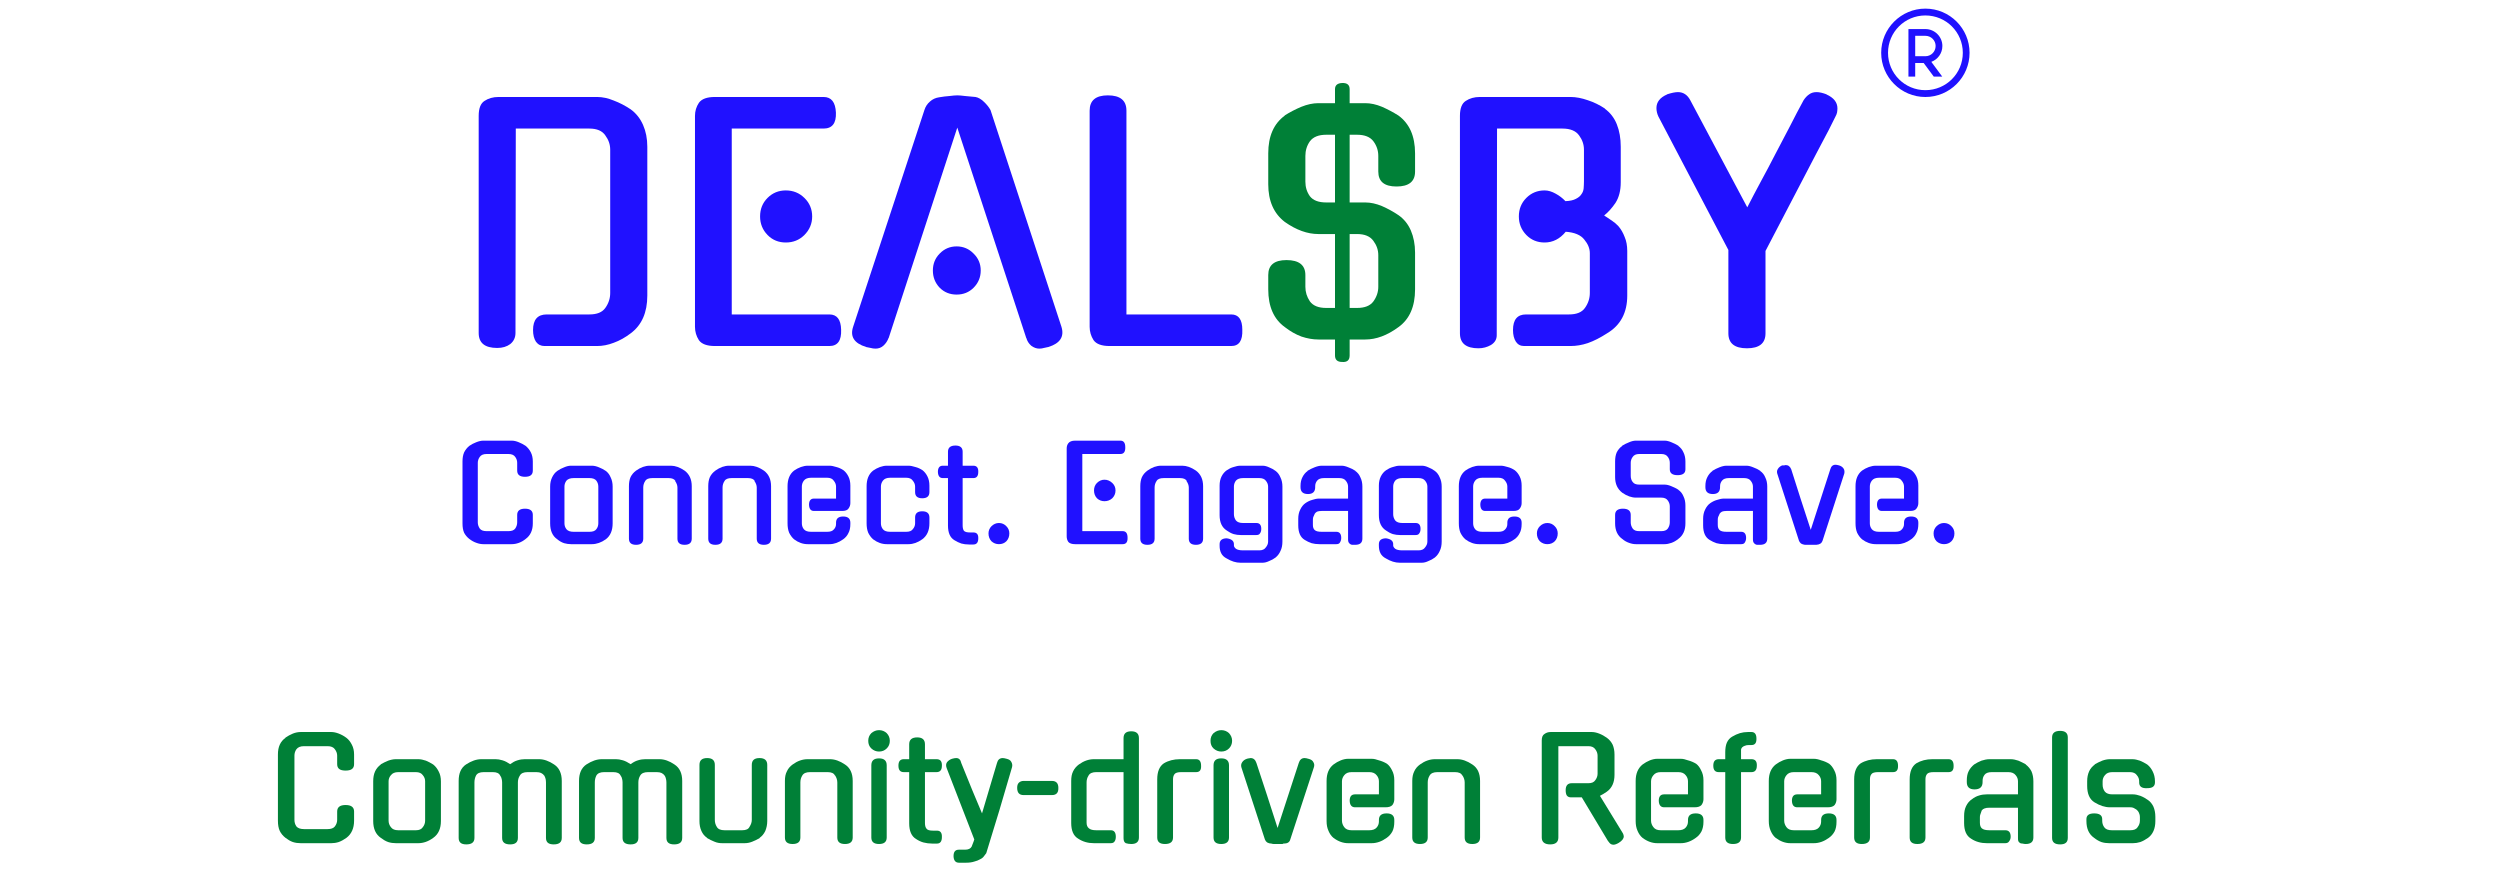 <svg xmlns="http://www.w3.org/2000/svg" xmlns:xlink="http://www.w3.org/1999/xlink" width="160" zoomAndPan="magnify" viewBox="0 0 120 42.75" height="57" preserveAspectRatio="xMidYMid meet" version="1.2"><defs><clipPath id="3a75ebfb08"><path d="M 0.348 0 L 119.648 0 L 119.648 42.5 L 0.348 42.5 Z M 0.348 0 "/></clipPath><clipPath id="e2c88f99b0"><path d="M 90 0.086 L 95 0.086 L 95 5 L 90 5 Z M 90 0.086 "/></clipPath><clipPath id="89e0836640"><path d="M 39 0.578 L 47 0.578 L 47 15 L 39 15 Z M 39 0.578 "/></clipPath><clipPath id="468b44494d"><path d="M 58 1 L 67.633 1 L 67.633 14 L 58 14 Z M 58 1 "/></clipPath><clipPath id="cd82c65012"><rect x="0" width="68" y="0" height="16"/></clipPath><clipPath id="e47517b114"><path d="M 37 2 L 41 2 L 41 7.199 L 37 7.199 Z M 37 2 "/></clipPath><clipPath id="c956d32d19"><path d="M 45 2 L 49 2 L 49 7.199 L 45 7.199 Z M 45 2 "/></clipPath><clipPath id="6816f673c1"><rect x="0" width="76" y="0" height="8"/></clipPath><clipPath id="f0dc4374ab"><rect x="0" width="120" y="0" height="43"/></clipPath></defs><g id="71e1c1816d"><g clip-rule="nonzero" clip-path="url(#3a75ebfb08)"><g transform="matrix(1,0,0,1,0,0)"><g clip-path="url(#f0dc4374ab)"><g clip-rule="nonzero" clip-path="url(#e2c88f99b0)"><path style=" stroke:none;fill-rule:nonzero;fill:#2011ff;fill-opacity:1;" d="M 92.418 0.414 C 91.25 0.414 90.297 1.367 90.297 2.535 C 90.297 3.703 91.25 4.656 92.418 4.656 C 93.59 4.656 94.539 3.703 94.539 2.535 C 94.539 1.367 93.59 0.414 92.418 0.414 Z M 92.418 0.742 C 93.414 0.742 94.215 1.543 94.215 2.535 C 94.215 3.527 93.414 4.328 92.418 4.328 C 91.426 4.328 90.625 3.527 90.625 2.535 C 90.625 1.543 91.426 0.742 92.418 0.742 Z M 91.605 1.395 L 91.605 3.676 L 91.93 3.676 L 91.93 3.023 L 92.336 3.023 L 92.82 3.676 L 93.227 3.676 L 92.703 2.969 C 93.012 2.855 93.234 2.559 93.234 2.207 C 93.234 1.762 92.867 1.395 92.418 1.395 Z M 91.93 1.719 L 92.418 1.719 C 92.691 1.719 92.91 1.938 92.91 2.207 C 92.91 2.48 92.691 2.699 92.418 2.699 L 91.93 2.699 Z M 91.93 1.719 "/></g><g transform="matrix(1,0,0,1,21,3)"><g id="71e1ee0746" clip-path="url(#cd82c65012)"><g style="fill:#2011ff;fill-opacity:1;"><g transform="translate(0.774, 13.593)"><path style="stroke:none" d="M 6.516 -1.5 C 6.879 -1.5 7.133 -1.602 7.281 -1.812 C 7.438 -2.031 7.516 -2.27 7.516 -2.531 L 7.516 -9.406 C 7.516 -9.656 7.438 -9.883 7.281 -10.094 C 7.133 -10.312 6.879 -10.422 6.516 -10.422 L 2.984 -10.422 L 2.969 -0.609 C 2.969 -0.391 2.883 -0.211 2.719 -0.078 C 2.551 0.047 2.344 0.109 2.094 0.109 C 1.5 0.109 1.203 -0.129 1.203 -0.609 L 1.203 -11.031 C 1.203 -11.395 1.297 -11.633 1.484 -11.75 C 1.672 -11.875 1.895 -11.938 2.156 -11.938 L 6.891 -11.938 C 7.148 -11.938 7.414 -11.879 7.688 -11.766 C 7.969 -11.66 8.238 -11.52 8.5 -11.344 C 8.758 -11.156 8.957 -10.906 9.094 -10.594 C 9.227 -10.289 9.297 -9.941 9.297 -9.547 L 9.297 -2.406 C 9.297 -1.594 9.031 -0.988 8.5 -0.594 C 8.238 -0.395 7.969 -0.242 7.688 -0.141 C 7.414 -0.035 7.148 0.016 6.891 0.016 L 4.359 0.016 C 4.191 0.016 4.055 -0.051 3.953 -0.188 C 3.859 -0.332 3.812 -0.52 3.812 -0.75 C 3.812 -1.25 4.031 -1.5 4.469 -1.5 Z M 6.516 -1.5 "/></g></g><g style="fill:#2011ff;fill-opacity:1;"><g transform="translate(11.14, 13.593)"><path style="stroke:none" d="M 2.172 0.016 C 1.797 0.016 1.539 -0.078 1.406 -0.266 C 1.281 -0.461 1.219 -0.676 1.219 -0.906 L 1.219 -11.031 C 1.219 -11.258 1.281 -11.469 1.406 -11.656 C 1.539 -11.844 1.797 -11.938 2.172 -11.938 L 7.391 -11.938 C 7.766 -11.938 7.961 -11.688 7.984 -11.188 C 8.004 -10.676 7.805 -10.422 7.391 -10.422 L 2.984 -10.422 L 2.984 -1.5 L 7.672 -1.5 C 8.035 -1.5 8.223 -1.254 8.234 -0.766 C 8.254 -0.242 8.066 0.016 7.672 0.016 Z M 6.844 -6.203 C 6.844 -5.859 6.719 -5.562 6.469 -5.312 C 6.227 -5.07 5.93 -4.953 5.578 -4.953 C 5.234 -4.953 4.941 -5.07 4.703 -5.312 C 4.461 -5.562 4.344 -5.859 4.344 -6.203 C 4.344 -6.555 4.461 -6.852 4.703 -7.094 C 4.941 -7.332 5.234 -7.453 5.578 -7.453 C 5.93 -7.453 6.227 -7.332 6.469 -7.094 C 6.719 -6.852 6.844 -6.555 6.844 -6.203 Z M 6.844 -6.203 "/></g></g><g style="fill:#2011ff;fill-opacity:1;"><g transform="translate(19.794, 13.593)"><path style="stroke:none" d="M 5.156 -10.469 L 1.859 -0.359 L 1.859 -0.375 C 1.805 -0.227 1.723 -0.102 1.609 0 C 1.504 0.094 1.379 0.141 1.234 0.141 C 1.148 0.141 1.07 0.129 1 0.109 C 0.926 0.098 0.848 0.082 0.766 0.062 L 0.781 0.062 C 0.207 -0.113 0 -0.438 0.156 -0.906 L 3.578 -11.312 C 3.629 -11.477 3.719 -11.613 3.844 -11.719 C 3.969 -11.832 4.113 -11.898 4.281 -11.922 C 4.457 -11.953 4.625 -11.973 4.781 -11.984 C 4.938 -12.004 5.062 -12.016 5.156 -12.016 C 5.25 -12.016 5.375 -12.004 5.531 -11.984 C 5.688 -11.973 5.852 -11.957 6.031 -11.938 C 6.164 -11.914 6.301 -11.836 6.438 -11.703 C 6.57 -11.578 6.676 -11.445 6.75 -11.312 C 7.312 -9.594 7.879 -7.859 8.453 -6.109 C 9.023 -4.359 9.594 -2.625 10.156 -0.906 C 10.301 -0.438 10.094 -0.113 9.531 0.062 C 9.445 0.082 9.375 0.098 9.312 0.109 C 9.25 0.129 9.176 0.141 9.094 0.141 C 8.957 0.141 8.828 0.094 8.703 0 C 8.586 -0.102 8.508 -0.227 8.469 -0.375 L 8.469 -0.359 Z M 6.281 -3.609 C 6.281 -3.285 6.164 -3.008 5.938 -2.781 C 5.719 -2.562 5.445 -2.453 5.125 -2.453 C 4.801 -2.453 4.531 -2.562 4.312 -2.781 C 4.094 -3.008 3.984 -3.285 3.984 -3.609 C 3.984 -3.93 4.094 -4.203 4.312 -4.422 C 4.531 -4.648 4.801 -4.766 5.125 -4.766 C 5.445 -4.766 5.719 -4.648 5.938 -4.422 C 6.164 -4.203 6.281 -3.93 6.281 -3.609 Z M 6.281 -3.609 "/></g></g><g style="fill:#2011ff;fill-opacity:1;"><g transform="translate(30.1, 13.593)"><path style="stroke:none" d="M 2.156 0.016 C 1.781 0.016 1.523 -0.078 1.391 -0.266 C 1.266 -0.461 1.203 -0.676 1.203 -0.906 L 1.203 -11.281 C 1.203 -11.77 1.492 -12.016 2.078 -12.016 C 2.672 -12.016 2.969 -11.77 2.969 -11.281 L 2.969 -1.5 L 8 -1.5 C 8.352 -1.5 8.531 -1.254 8.531 -0.766 C 8.551 -0.242 8.375 0.016 8 0.016 Z M 2.156 0.016 "/></g></g><g clip-rule="nonzero" clip-path="url(#89e0836640)"><g style="fill:#008037;fill-opacity:1;"><g transform="translate(38.814, 13.593)"><path style="stroke:none" d="M 4.266 -12.312 C 4.266 -12.5 4.379 -12.598 4.609 -12.609 C 4.848 -12.617 4.969 -12.52 4.969 -12.312 L 4.969 -11.641 L 5.719 -11.641 C 5.977 -11.641 6.242 -11.582 6.516 -11.469 C 6.785 -11.352 7.051 -11.211 7.312 -11.047 C 7.57 -10.859 7.77 -10.613 7.906 -10.312 C 8.039 -10.008 8.109 -9.648 8.109 -9.234 L 8.109 -8.359 C 8.109 -7.879 7.812 -7.641 7.219 -7.641 C 6.633 -7.641 6.344 -7.879 6.344 -8.359 L 6.344 -9.109 C 6.344 -9.367 6.266 -9.602 6.109 -9.812 C 5.953 -10.02 5.691 -10.125 5.328 -10.125 L 4.969 -10.125 L 4.969 -6.875 L 5.719 -6.875 C 5.977 -6.875 6.242 -6.816 6.516 -6.703 C 6.785 -6.586 7.051 -6.441 7.312 -6.266 C 7.57 -6.086 7.77 -5.844 7.906 -5.531 C 8.039 -5.219 8.109 -4.863 8.109 -4.469 L 8.109 -2.703 C 8.109 -1.879 7.844 -1.273 7.312 -0.891 C 6.77 -0.492 6.238 -0.297 5.719 -0.297 L 4.969 -0.297 L 4.969 0.469 C 4.969 0.695 4.848 0.801 4.609 0.781 C 4.379 0.781 4.266 0.676 4.266 0.469 L 4.266 -0.297 L 3.469 -0.297 C 3.207 -0.297 2.938 -0.344 2.656 -0.438 C 2.383 -0.539 2.117 -0.691 1.859 -0.891 C 1.328 -1.273 1.062 -1.879 1.062 -2.703 L 1.062 -3.391 C 1.062 -3.867 1.352 -4.109 1.938 -4.109 C 2.539 -4.109 2.844 -3.867 2.844 -3.391 L 2.844 -2.828 C 2.844 -2.578 2.914 -2.344 3.062 -2.125 C 3.219 -1.914 3.477 -1.812 3.844 -1.812 L 4.266 -1.812 L 4.266 -5.359 L 3.469 -5.359 C 2.945 -5.359 2.41 -5.551 1.859 -5.938 C 1.328 -6.344 1.062 -6.945 1.062 -7.75 L 1.062 -9.234 C 1.062 -10.055 1.328 -10.66 1.859 -11.047 L 1.844 -11.047 C 2.102 -11.211 2.375 -11.352 2.656 -11.469 C 2.938 -11.582 3.207 -11.641 3.469 -11.641 L 4.266 -11.641 Z M 4.969 -5.359 L 4.969 -1.812 L 5.328 -1.812 C 5.691 -1.812 5.953 -1.914 6.109 -2.125 C 6.266 -2.344 6.344 -2.578 6.344 -2.828 L 6.344 -4.344 C 6.344 -4.594 6.266 -4.82 6.109 -5.031 C 5.953 -5.25 5.691 -5.359 5.328 -5.359 Z M 2.844 -7.875 C 2.844 -7.613 2.914 -7.379 3.062 -7.172 C 3.219 -6.973 3.477 -6.875 3.844 -6.875 L 4.266 -6.875 L 4.266 -10.125 L 3.844 -10.125 C 3.477 -10.125 3.219 -10.02 3.062 -9.812 C 2.914 -9.602 2.844 -9.367 2.844 -9.109 Z M 2.844 -7.875 "/></g></g></g><g style="fill:#2011ff;fill-opacity:1;"><g transform="translate(47.874, 13.593)"><path style="stroke:none" d="M 7.438 -4.438 C 7.438 -4.664 7.348 -4.883 7.172 -5.094 C 7.004 -5.312 6.707 -5.438 6.281 -5.469 C 6 -5.125 5.66 -4.953 5.266 -4.953 C 4.922 -4.953 4.629 -5.07 4.391 -5.312 C 4.148 -5.562 4.031 -5.859 4.031 -6.203 C 4.031 -6.555 4.148 -6.852 4.391 -7.094 C 4.629 -7.332 4.922 -7.453 5.266 -7.453 C 5.441 -7.453 5.617 -7.398 5.797 -7.297 C 5.973 -7.203 6.129 -7.082 6.266 -6.938 C 6.484 -6.945 6.648 -6.984 6.766 -7.047 C 6.891 -7.109 6.977 -7.18 7.031 -7.266 C 7.094 -7.348 7.129 -7.441 7.141 -7.547 C 7.148 -7.66 7.156 -7.773 7.156 -7.891 L 7.156 -9.406 C 7.156 -9.656 7.078 -9.883 6.922 -10.094 C 6.766 -10.312 6.5 -10.422 6.125 -10.422 L 2.984 -10.422 L 2.969 -0.5 C 2.969 -0.301 2.875 -0.145 2.688 -0.031 C 2.508 0.07 2.312 0.125 2.094 0.125 C 1.5 0.125 1.203 -0.113 1.203 -0.594 L 1.203 -11.031 C 1.203 -11.395 1.297 -11.633 1.484 -11.75 C 1.672 -11.875 1.895 -11.938 2.156 -11.938 L 6.516 -11.938 C 6.773 -11.938 7.051 -11.883 7.344 -11.781 C 7.633 -11.688 7.91 -11.551 8.172 -11.375 L 8.156 -11.375 C 8.414 -11.188 8.609 -10.938 8.734 -10.625 C 8.859 -10.312 8.922 -9.953 8.922 -9.547 L 8.922 -7.844 C 8.922 -7.445 8.836 -7.117 8.672 -6.859 C 8.504 -6.609 8.32 -6.406 8.125 -6.25 C 8.258 -6.164 8.383 -6.082 8.5 -6 C 8.625 -5.914 8.727 -5.828 8.812 -5.734 C 8.938 -5.586 9.035 -5.414 9.109 -5.219 C 9.191 -5.031 9.234 -4.805 9.234 -4.547 L 9.234 -2.406 C 9.234 -1.582 8.91 -0.977 8.266 -0.594 C 7.941 -0.383 7.633 -0.227 7.344 -0.125 C 7.062 -0.031 6.785 0.016 6.516 0.016 L 4.281 0.016 C 4.113 0.016 3.984 -0.051 3.891 -0.188 C 3.797 -0.332 3.75 -0.52 3.75 -0.75 C 3.75 -1.25 3.957 -1.5 4.375 -1.5 L 6.438 -1.5 C 6.801 -1.5 7.055 -1.602 7.203 -1.812 C 7.359 -2.031 7.438 -2.27 7.438 -2.531 Z M 7.438 -4.438 "/></g></g><g clip-rule="nonzero" clip-path="url(#468b44494d)"><g style="fill:#2011ff;fill-opacity:1;"><g transform="translate(58.15, 13.593)"><path style="stroke:none" d="M 5.594 -0.594 C 5.594 -0.113 5.297 0.125 4.703 0.125 C 4.109 0.125 3.812 -0.113 3.812 -0.594 L 3.812 -4.594 L 0.453 -11 C 0.391 -11.133 0.359 -11.27 0.359 -11.406 C 0.359 -11.695 0.531 -11.914 0.875 -12.062 L 0.859 -12.062 C 1.078 -12.133 1.254 -12.172 1.391 -12.172 C 1.648 -12.172 1.848 -12.039 1.984 -11.781 L 4.719 -6.641 C 4.914 -7.023 5.129 -7.43 5.359 -7.859 C 5.598 -8.297 5.832 -8.738 6.062 -9.188 C 6.301 -9.645 6.535 -10.094 6.766 -10.531 C 6.992 -10.977 7.211 -11.395 7.422 -11.781 C 7.504 -11.906 7.594 -12 7.688 -12.062 C 7.781 -12.133 7.898 -12.172 8.047 -12.172 C 8.18 -12.172 8.344 -12.133 8.531 -12.062 L 8.516 -12.062 C 8.867 -11.906 9.047 -11.68 9.047 -11.391 C 9.047 -11.328 9.039 -11.266 9.031 -11.203 C 9.02 -11.141 8.992 -11.07 8.953 -11 C 8.867 -10.82 8.758 -10.602 8.625 -10.344 C 8.488 -10.082 8.297 -9.719 8.047 -9.25 C 7.805 -8.781 7.488 -8.172 7.094 -7.422 C 6.707 -6.68 6.207 -5.723 5.594 -4.547 Z M 5.594 -0.594 "/></g></g></g></g></g><path style=" stroke:none;fill-rule:nonzero;fill:#008037;fill-opacity:1;" d="M 16.996 39.391 C 16.996 39.758 16.871 40.035 16.625 40.219 C 16.504 40.305 16.379 40.375 16.258 40.418 C 16.133 40.457 16.016 40.473 15.906 40.473 L 14.43 40.473 C 14.305 40.473 14.18 40.457 14.059 40.418 C 13.934 40.375 13.82 40.305 13.707 40.219 C 13.582 40.121 13.492 40.012 13.43 39.887 C 13.367 39.754 13.34 39.59 13.34 39.391 L 13.34 36.219 C 13.34 36.035 13.367 35.879 13.43 35.742 C 13.492 35.609 13.582 35.5 13.707 35.414 L 13.688 35.414 C 13.809 35.332 13.934 35.262 14.059 35.211 C 14.18 35.164 14.305 35.137 14.43 35.137 L 15.906 35.137 C 16.016 35.137 16.133 35.164 16.258 35.211 C 16.391 35.262 16.516 35.332 16.625 35.414 C 16.738 35.5 16.82 35.609 16.887 35.742 C 16.961 35.879 16.996 36.035 16.996 36.219 L 16.996 36.68 C 16.996 36.891 16.859 36.988 16.59 36.988 C 16.316 36.988 16.184 36.891 16.184 36.68 L 16.184 36.273 C 16.184 36.164 16.148 36.062 16.074 35.965 C 16.008 35.867 15.891 35.816 15.723 35.816 L 14.594 35.816 C 14.418 35.816 14.301 35.867 14.227 35.965 C 14.16 36.062 14.133 36.164 14.133 36.273 L 14.133 39.355 C 14.133 39.465 14.16 39.57 14.227 39.668 C 14.301 39.754 14.418 39.797 14.594 39.797 L 15.723 39.797 C 15.891 39.797 16.008 39.754 16.074 39.668 C 16.148 39.57 16.184 39.465 16.184 39.355 L 16.184 38.953 C 16.184 38.746 16.316 38.641 16.59 38.641 C 16.859 38.641 16.996 38.746 16.996 38.953 Z M 16.996 39.391 "/><path style=" stroke:none;fill-rule:nonzero;fill:#008037;fill-opacity:1;" d="M 20.074 36.441 C 20.195 36.441 20.32 36.469 20.445 36.512 C 20.562 36.562 20.684 36.625 20.793 36.695 C 20.906 36.785 20.988 36.895 21.055 37.027 C 21.129 37.164 21.164 37.32 21.164 37.504 L 21.164 39.41 C 21.164 39.777 21.039 40.047 20.793 40.219 C 20.559 40.391 20.32 40.473 20.074 40.473 L 19.004 40.473 C 18.879 40.473 18.754 40.457 18.633 40.418 C 18.508 40.375 18.395 40.305 18.281 40.219 C 18.031 40.047 17.914 39.777 17.914 39.41 L 17.914 37.504 C 17.914 37.32 17.941 37.164 18.004 37.027 C 18.066 36.895 18.156 36.785 18.281 36.695 L 18.262 36.695 C 18.383 36.625 18.508 36.562 18.633 36.512 C 18.754 36.469 18.879 36.441 19.004 36.441 Z M 19.965 39.852 C 20.121 39.852 20.23 39.805 20.297 39.703 C 20.371 39.609 20.406 39.504 20.406 39.391 L 20.406 37.504 C 20.406 37.395 20.371 37.297 20.297 37.211 C 20.23 37.113 20.121 37.062 19.965 37.062 L 19.113 37.062 C 18.953 37.062 18.836 37.113 18.762 37.211 C 18.688 37.297 18.652 37.395 18.652 37.504 L 18.652 39.391 C 18.652 39.504 18.688 39.609 18.762 39.703 C 18.836 39.805 18.953 39.852 19.113 39.852 Z M 19.965 39.852 "/><path style=" stroke:none;fill-rule:nonzero;fill:#008037;fill-opacity:1;" d="M 24.102 37.559 C 24.102 37.5 24.094 37.445 24.082 37.395 C 24.07 37.332 24.047 37.277 24.008 37.227 C 23.957 37.117 23.844 37.062 23.66 37.062 L 23.215 37.062 C 23.031 37.062 22.906 37.117 22.848 37.227 C 22.797 37.328 22.773 37.438 22.773 37.559 L 22.773 40.219 C 22.773 40.43 22.641 40.531 22.383 40.531 C 22.133 40.531 22.016 40.43 22.016 40.219 L 22.016 37.484 C 22.016 37.117 22.129 36.855 22.367 36.695 C 22.625 36.527 22.867 36.441 23.105 36.441 L 23.789 36.441 C 23.887 36.441 23.996 36.457 24.121 36.496 C 24.242 36.531 24.367 36.598 24.488 36.68 C 24.602 36.598 24.715 36.531 24.84 36.496 C 24.961 36.457 25.082 36.441 25.191 36.441 L 25.875 36.441 C 26.105 36.441 26.348 36.527 26.598 36.695 C 26.84 36.855 26.965 37.117 26.965 37.484 L 26.965 40.219 C 26.965 40.43 26.836 40.531 26.578 40.531 C 26.328 40.531 26.207 40.43 26.207 40.219 L 26.207 37.559 C 26.207 37.5 26.199 37.445 26.191 37.395 C 26.176 37.332 26.152 37.273 26.117 37.211 L 26.117 37.227 C 26.078 37.168 26.027 37.129 25.969 37.102 C 25.918 37.078 25.844 37.062 25.746 37.062 L 25.32 37.062 C 25.137 37.062 25.012 37.117 24.953 37.227 C 24.887 37.328 24.859 37.438 24.859 37.559 L 24.859 40.219 C 24.859 40.43 24.734 40.531 24.488 40.531 C 24.23 40.531 24.102 40.43 24.102 40.219 Z M 24.102 37.559 "/><path style=" stroke:none;fill-rule:nonzero;fill:#008037;fill-opacity:1;" d="M 29.883 37.559 C 29.883 37.5 29.875 37.445 29.863 37.395 C 29.852 37.332 29.828 37.277 29.789 37.227 C 29.738 37.117 29.625 37.062 29.438 37.062 L 28.996 37.062 C 28.812 37.062 28.688 37.117 28.625 37.227 C 28.574 37.328 28.551 37.438 28.551 37.559 L 28.551 40.219 C 28.551 40.43 28.422 40.531 28.164 40.531 C 27.914 40.531 27.793 40.43 27.793 40.219 L 27.793 37.484 C 27.793 37.117 27.91 36.855 28.145 36.695 C 28.406 36.527 28.648 36.441 28.887 36.441 L 29.57 36.441 C 29.664 36.441 29.777 36.457 29.902 36.496 C 30.02 36.531 30.145 36.598 30.27 36.68 C 30.383 36.598 30.496 36.531 30.621 36.496 C 30.742 36.457 30.863 36.441 30.973 36.441 L 31.656 36.441 C 31.887 36.441 32.129 36.527 32.375 36.695 C 32.621 36.855 32.746 37.117 32.746 37.484 L 32.746 40.219 C 32.746 40.43 32.617 40.531 32.359 40.531 C 32.109 40.531 31.988 40.43 31.988 40.219 L 31.988 37.559 C 31.988 37.5 31.98 37.445 31.969 37.395 C 31.957 37.332 31.934 37.273 31.895 37.211 L 31.895 37.227 C 31.859 37.168 31.809 37.129 31.75 37.102 C 31.699 37.078 31.625 37.062 31.527 37.062 L 31.102 37.062 C 30.918 37.062 30.793 37.117 30.73 37.227 C 30.668 37.328 30.641 37.438 30.641 37.559 L 30.641 40.219 C 30.641 40.43 30.516 40.531 30.27 40.531 C 30.012 40.531 29.883 40.43 29.883 40.219 Z M 29.883 37.559 "/><path style=" stroke:none;fill-rule:nonzero;fill:#008037;fill-opacity:1;" d="M 36.828 39.41 C 36.828 39.586 36.793 39.742 36.734 39.887 C 36.668 40.023 36.578 40.137 36.457 40.219 L 36.477 40.219 C 36.352 40.293 36.227 40.355 36.105 40.402 C 35.98 40.453 35.855 40.473 35.738 40.473 L 34.664 40.473 C 34.539 40.473 34.414 40.453 34.297 40.402 C 34.172 40.355 34.047 40.293 33.926 40.219 L 33.945 40.219 C 33.82 40.137 33.727 40.023 33.668 39.887 C 33.602 39.742 33.574 39.586 33.574 39.41 L 33.574 36.715 C 33.574 36.496 33.695 36.387 33.945 36.387 C 34.191 36.387 34.312 36.496 34.312 36.715 L 34.312 39.355 C 34.312 39.48 34.344 39.59 34.406 39.688 C 34.465 39.797 34.59 39.852 34.777 39.852 L 35.625 39.852 C 35.812 39.852 35.926 39.797 35.977 39.688 C 36.051 39.574 36.086 39.465 36.086 39.355 L 36.086 36.715 C 36.086 36.496 36.207 36.387 36.457 36.387 C 36.703 36.387 36.828 36.496 36.828 36.715 Z M 36.828 39.41 "/><path style=" stroke:none;fill-rule:nonzero;fill:#008037;fill-opacity:1;" d="M 38.418 40.199 C 38.418 40.41 38.293 40.512 38.047 40.512 C 37.797 40.512 37.676 40.41 37.676 40.199 L 37.676 37.484 C 37.676 37.301 37.703 37.152 37.77 37.027 C 37.828 36.895 37.922 36.785 38.047 36.695 C 38.277 36.527 38.52 36.441 38.766 36.441 L 39.84 36.441 C 40.07 36.441 40.309 36.527 40.559 36.695 C 40.805 36.855 40.93 37.117 40.93 37.484 L 40.93 40.199 C 40.93 40.41 40.805 40.512 40.559 40.512 C 40.309 40.512 40.191 40.41 40.191 40.199 L 40.191 37.559 C 40.191 37.438 40.152 37.32 40.078 37.211 L 40.078 37.227 C 40.027 37.117 39.914 37.062 39.727 37.062 L 38.879 37.062 C 38.691 37.062 38.57 37.117 38.508 37.227 C 38.445 37.328 38.418 37.438 38.418 37.559 Z M 38.418 40.199 "/><path style=" stroke:none;fill-rule:nonzero;fill:#008037;fill-opacity:1;" d="M 42.562 40.199 C 42.562 40.41 42.438 40.512 42.195 40.512 C 41.945 40.512 41.824 40.41 41.824 40.199 L 41.824 36.734 C 41.824 36.512 41.945 36.402 42.195 36.402 C 42.438 36.402 42.562 36.512 42.562 36.734 Z M 42.711 35.559 C 42.711 35.707 42.66 35.832 42.562 35.926 C 42.461 36.027 42.34 36.074 42.195 36.074 C 42.055 36.074 41.934 36.027 41.824 35.926 C 41.723 35.832 41.676 35.707 41.676 35.559 C 41.676 35.414 41.723 35.293 41.824 35.191 C 41.934 35.098 42.055 35.047 42.195 35.047 C 42.34 35.047 42.461 35.098 42.562 35.191 C 42.66 35.293 42.711 35.414 42.711 35.559 Z M 42.711 35.559 "/><path style=" stroke:none;fill-rule:nonzero;fill:#008037;fill-opacity:1;" d="M 44.398 37.062 L 44.398 39.504 C 44.398 39.625 44.422 39.719 44.473 39.777 C 44.52 39.844 44.625 39.871 44.785 39.871 L 44.973 39.871 C 45.141 39.871 45.219 39.977 45.211 40.18 C 45.211 40.391 45.129 40.492 44.973 40.492 L 44.75 40.492 C 44.602 40.492 44.457 40.473 44.324 40.438 C 44.199 40.402 44.086 40.348 43.973 40.273 C 43.75 40.141 43.641 39.887 43.641 39.52 L 43.641 37.062 L 43.383 37.062 C 43.207 37.062 43.125 36.961 43.125 36.75 C 43.125 36.547 43.207 36.441 43.383 36.441 L 43.641 36.441 L 43.641 35.727 C 43.641 35.504 43.77 35.395 44.027 35.395 C 44.273 35.395 44.398 35.504 44.398 35.727 L 44.398 36.441 L 44.953 36.441 C 45.137 36.441 45.219 36.547 45.211 36.75 C 45.211 36.961 45.125 37.062 44.953 37.062 Z M 44.398 37.062 "/><path style=" stroke:none;fill-rule:nonzero;fill:#008037;fill-opacity:1;" d="M 46.027 41.41 C 45.867 41.41 45.777 41.305 45.77 41.098 C 45.77 40.887 45.852 40.785 46.027 40.785 L 46.324 40.785 C 46.48 40.785 46.586 40.734 46.637 40.641 L 46.73 40.402 L 46.766 40.293 L 45.438 36.863 C 45.398 36.75 45.406 36.66 45.457 36.586 C 45.516 36.512 45.594 36.457 45.695 36.422 C 45.777 36.398 45.848 36.387 45.898 36.387 C 46.031 36.387 46.109 36.469 46.141 36.625 L 46.676 37.945 L 47.137 39.043 L 47.855 36.625 C 47.895 36.469 47.984 36.387 48.133 36.387 C 48.172 36.387 48.23 36.398 48.32 36.422 C 48.43 36.449 48.504 36.496 48.539 36.566 C 48.586 36.641 48.602 36.73 48.578 36.824 C 48.379 37.512 48.176 38.199 47.969 38.898 C 47.754 39.594 47.547 40.281 47.34 40.953 C 47.312 40.996 47.273 41.047 47.23 41.098 C 47.191 41.156 47.129 41.207 47.043 41.246 C 46.969 41.289 46.879 41.328 46.766 41.355 C 46.656 41.391 46.527 41.41 46.379 41.41 Z M 46.027 41.41 "/><path style=" stroke:none;fill-rule:nonzero;fill:#008037;fill-opacity:1;" d="M 49.137 38.164 C 48.926 38.164 48.824 38.051 48.824 37.816 C 48.824 37.707 48.848 37.629 48.898 37.578 C 48.957 37.516 49.035 37.484 49.137 37.484 L 50.488 37.484 C 50.695 37.484 50.801 37.594 50.801 37.816 C 50.809 38.051 50.707 38.164 50.488 38.164 Z M 49.137 38.164 "/><path style=" stroke:none;fill-rule:nonzero;fill:#008037;fill-opacity:1;" d="M 53.93 37.062 L 52.617 37.062 C 52.434 37.062 52.309 37.117 52.25 37.227 C 52.184 37.328 52.156 37.438 52.156 37.559 L 52.156 39.484 C 52.156 39.609 52.191 39.699 52.266 39.758 C 52.34 39.824 52.457 39.852 52.617 39.852 L 53.32 39.852 C 53.477 39.852 53.559 39.957 53.559 40.164 C 53.559 40.25 53.543 40.324 53.504 40.383 C 53.469 40.445 53.402 40.473 53.32 40.473 L 52.508 40.473 C 52.223 40.473 51.973 40.402 51.75 40.254 C 51.527 40.121 51.418 39.871 51.418 39.504 L 51.418 37.484 C 51.418 37.301 51.445 37.152 51.508 37.027 C 51.57 36.895 51.664 36.785 51.785 36.695 C 52.02 36.527 52.258 36.441 52.508 36.441 L 53.93 36.441 L 53.93 35.43 C 53.93 35.211 54.051 35.102 54.301 35.102 C 54.543 35.102 54.668 35.211 54.668 35.43 L 54.668 40.199 C 54.668 40.41 54.543 40.512 54.301 40.512 C 54.199 40.512 54.113 40.496 54.039 40.473 C 53.969 40.438 53.93 40.359 53.93 40.234 Z M 53.93 37.062 "/><path style=" stroke:none;fill-rule:nonzero;fill:#008037;fill-opacity:1;" d="M 56.305 40.199 C 56.305 40.41 56.176 40.512 55.918 40.512 C 55.668 40.512 55.547 40.41 55.547 40.199 L 55.547 37.41 C 55.547 37.047 55.648 36.789 55.863 36.641 C 56.082 36.508 56.344 36.441 56.637 36.441 L 57.414 36.441 C 57.57 36.441 57.652 36.547 57.652 36.75 C 57.664 36.961 57.586 37.062 57.414 37.062 L 56.695 37.062 C 56.531 37.062 56.426 37.094 56.379 37.156 C 56.328 37.219 56.305 37.301 56.305 37.41 Z M 56.305 40.199 "/><path style=" stroke:none;fill-rule:nonzero;fill:#008037;fill-opacity:1;" d="M 58.992 40.199 C 58.992 40.41 58.867 40.512 58.621 40.512 C 58.371 40.512 58.25 40.41 58.25 40.199 L 58.25 36.734 C 58.25 36.512 58.371 36.402 58.621 36.402 C 58.867 36.402 58.992 36.512 58.992 36.734 Z M 59.141 35.559 C 59.141 35.707 59.086 35.832 58.992 35.926 C 58.891 36.027 58.77 36.074 58.621 36.074 C 58.484 36.074 58.363 36.027 58.25 35.926 C 58.148 35.832 58.105 35.707 58.105 35.559 C 58.105 35.414 58.148 35.293 58.25 35.191 C 58.363 35.098 58.484 35.047 58.621 35.047 C 58.77 35.047 58.891 35.098 58.992 35.191 C 59.086 35.293 59.141 35.414 59.141 35.559 Z M 59.141 35.559 "/><path style=" stroke:none;fill-rule:nonzero;fill:#008037;fill-opacity:1;" d="M 61.324 40.512 C 61.312 40.512 61.297 40.512 61.289 40.512 C 61.273 40.512 61.262 40.512 61.25 40.512 C 61.223 40.512 61.188 40.512 61.141 40.512 C 61.102 40.512 61.066 40.504 61.027 40.492 C 60.957 40.492 60.887 40.473 60.824 40.438 C 60.773 40.402 60.738 40.355 60.715 40.293 L 59.59 36.844 C 59.559 36.746 59.574 36.66 59.625 36.586 C 59.672 36.512 59.746 36.457 59.848 36.422 C 59.883 36.414 59.91 36.402 59.938 36.402 C 59.977 36.395 60.004 36.387 60.031 36.387 C 60.164 36.387 60.258 36.469 60.309 36.625 L 60.809 38.145 L 61.324 39.742 L 62.34 36.625 C 62.387 36.469 62.48 36.387 62.617 36.387 C 62.664 36.387 62.73 36.398 62.805 36.422 C 62.922 36.449 63.008 36.504 63.043 36.586 C 63.09 36.66 63.098 36.746 63.062 36.844 L 61.934 40.293 C 61.898 40.43 61.793 40.492 61.621 40.492 C 61.605 40.492 61.594 40.492 61.582 40.492 C 61.582 40.504 61.574 40.512 61.566 40.512 C 61.527 40.512 61.496 40.512 61.473 40.512 C 61.445 40.512 61.422 40.512 61.398 40.512 Z M 61.324 40.512 "/><path style=" stroke:none;fill-rule:nonzero;fill:#008037;fill-opacity:1;" d="M 64.414 39.391 C 64.414 39.504 64.453 39.609 64.523 39.703 C 64.598 39.805 64.715 39.852 64.875 39.852 L 65.727 39.852 C 65.883 39.852 66.004 39.809 66.078 39.723 C 66.152 39.641 66.188 39.539 66.188 39.43 L 66.188 39.355 C 66.188 39.148 66.309 39.043 66.559 39.043 C 66.801 39.043 66.926 39.148 66.926 39.355 L 66.926 39.449 C 66.926 39.633 66.895 39.785 66.836 39.906 C 66.77 40.031 66.676 40.137 66.559 40.219 C 66.32 40.391 66.082 40.473 65.836 40.473 L 64.711 40.473 C 64.473 40.473 64.238 40.391 64.008 40.219 C 63.906 40.137 63.828 40.023 63.77 39.887 C 63.703 39.742 63.676 39.586 63.676 39.41 L 63.676 37.484 C 63.676 37.133 63.785 36.871 64.008 36.695 C 64.117 36.613 64.234 36.547 64.359 36.496 C 64.48 36.449 64.598 36.422 64.711 36.422 L 65.836 36.422 C 65.949 36.422 66.062 36.449 66.188 36.496 C 66.32 36.531 66.453 36.586 66.574 36.66 C 66.672 36.734 66.75 36.84 66.816 36.973 C 66.891 37.109 66.926 37.266 66.926 37.449 L 66.926 38.367 C 66.926 38.465 66.895 38.559 66.836 38.641 C 66.77 38.715 66.66 38.75 66.504 38.75 L 65.043 38.75 C 64.883 38.75 64.793 38.648 64.785 38.438 C 64.785 38.234 64.867 38.129 65.043 38.129 L 66.188 38.129 L 66.188 37.504 C 66.188 37.395 66.152 37.297 66.078 37.211 C 66.004 37.113 65.883 37.062 65.727 37.062 L 64.875 37.062 C 64.715 37.062 64.598 37.113 64.523 37.211 C 64.453 37.297 64.414 37.395 64.414 37.504 Z M 64.414 39.391 "/><path style=" stroke:none;fill-rule:nonzero;fill:#008037;fill-opacity:1;" d="M 68.531 40.199 C 68.531 40.41 68.406 40.512 68.16 40.512 C 67.91 40.512 67.789 40.41 67.789 40.199 L 67.789 37.484 C 67.789 37.301 67.82 37.152 67.883 37.027 C 67.941 36.895 68.035 36.785 68.16 36.695 C 68.391 36.527 68.633 36.441 68.879 36.441 L 69.953 36.441 C 70.184 36.441 70.422 36.527 70.672 36.695 C 70.918 36.855 71.043 37.117 71.043 37.484 L 71.043 40.199 C 71.043 40.41 70.918 40.512 70.672 40.512 C 70.422 40.512 70.305 40.41 70.305 40.199 L 70.305 37.559 C 70.305 37.438 70.266 37.32 70.191 37.211 L 70.191 37.227 C 70.141 37.117 70.027 37.062 69.84 37.062 L 68.992 37.062 C 68.809 37.062 68.684 37.117 68.621 37.227 C 68.559 37.328 68.531 37.438 68.531 37.559 Z M 68.531 40.199 "/><path style=" stroke:none;fill-rule:nonzero;fill:#008037;fill-opacity:1;" d="M 75.926 38.273 L 75.41 38.273 C 75.32 38.273 75.254 38.246 75.207 38.184 C 75.168 38.121 75.152 38.035 75.152 37.926 C 75.152 37.707 75.25 37.594 75.445 37.594 L 76.242 37.594 C 76.398 37.594 76.508 37.551 76.574 37.449 C 76.648 37.352 76.684 37.246 76.684 37.137 L 76.684 36.273 C 76.684 36.164 76.648 36.062 76.574 35.965 C 76.508 35.867 76.398 35.816 76.242 35.816 L 74.801 35.816 L 74.801 40.199 C 74.801 40.418 74.672 40.531 74.41 40.531 C 74.141 40.531 74.004 40.418 74.004 40.199 L 74.004 35.543 C 74.004 35.387 74.047 35.281 74.137 35.23 C 74.219 35.168 74.32 35.137 74.43 35.137 L 76.406 35.137 C 76.52 35.137 76.633 35.164 76.758 35.211 C 76.891 35.262 77.016 35.332 77.129 35.414 C 77.246 35.5 77.34 35.609 77.406 35.742 C 77.465 35.879 77.496 36.035 77.496 36.219 L 77.496 37.191 C 77.496 37.559 77.371 37.828 77.129 38 C 77.078 38.035 77.023 38.07 76.961 38.109 C 76.91 38.137 76.855 38.164 76.797 38.199 L 77.887 39.98 C 77.895 39.992 77.91 40.016 77.922 40.055 C 77.93 40.09 77.941 40.121 77.941 40.145 C 77.941 40.254 77.859 40.359 77.699 40.457 C 77.598 40.516 77.516 40.547 77.441 40.547 C 77.34 40.547 77.262 40.492 77.203 40.383 L 77.203 40.402 Z M 75.926 38.273 "/><path style=" stroke:none;fill-rule:nonzero;fill:#008037;fill-opacity:1;" d="M 79.25 39.391 C 79.25 39.504 79.289 39.609 79.363 39.703 C 79.438 39.805 79.551 39.852 79.715 39.852 L 80.562 39.852 C 80.719 39.852 80.84 39.809 80.914 39.723 C 80.988 39.641 81.023 39.539 81.023 39.43 L 81.023 39.355 C 81.023 39.148 81.145 39.043 81.395 39.043 C 81.641 39.043 81.766 39.148 81.766 39.355 L 81.766 39.449 C 81.766 39.633 81.73 39.785 81.672 39.906 C 81.605 40.031 81.516 40.137 81.395 40.219 C 81.16 40.391 80.918 40.473 80.676 40.473 L 79.547 40.473 C 79.312 40.473 79.074 40.391 78.844 40.219 C 78.742 40.137 78.664 40.023 78.605 39.887 C 78.539 39.742 78.512 39.586 78.512 39.41 L 78.512 37.484 C 78.512 37.133 78.625 36.871 78.844 36.695 C 78.957 36.613 79.07 36.547 79.195 36.496 C 79.316 36.449 79.438 36.422 79.547 36.422 L 80.676 36.422 C 80.785 36.422 80.898 36.449 81.023 36.496 C 81.16 36.531 81.289 36.586 81.414 36.66 C 81.512 36.734 81.59 36.84 81.652 36.973 C 81.727 37.109 81.766 37.266 81.766 37.449 L 81.766 38.367 C 81.766 38.465 81.73 38.559 81.672 38.641 C 81.605 38.715 81.496 38.75 81.34 38.75 L 79.879 38.75 C 79.719 38.75 79.629 38.648 79.621 38.438 C 79.621 38.234 79.703 38.129 79.879 38.129 L 81.023 38.129 L 81.023 37.504 C 81.023 37.395 80.988 37.297 80.914 37.211 C 80.84 37.113 80.719 37.062 80.562 37.062 L 79.715 37.062 C 79.551 37.062 79.438 37.113 79.363 37.211 C 79.289 37.297 79.25 37.395 79.25 37.504 Z M 79.25 39.391 "/><path style=" stroke:none;fill-rule:nonzero;fill:#008037;fill-opacity:1;" d="M 83.57 40.199 C 83.57 40.41 83.441 40.512 83.184 40.512 C 82.934 40.512 82.812 40.41 82.812 40.199 L 82.812 37.062 L 82.5 37.062 C 82.324 37.062 82.238 36.961 82.238 36.75 C 82.238 36.547 82.324 36.441 82.5 36.441 L 82.812 36.441 L 82.812 36.109 C 82.812 35.926 82.836 35.773 82.887 35.652 C 82.945 35.52 83.035 35.422 83.145 35.359 C 83.266 35.285 83.391 35.23 83.516 35.191 C 83.633 35.156 83.766 35.137 83.902 35.137 L 84.07 35.137 C 84.227 35.137 84.309 35.242 84.309 35.449 C 84.316 35.66 84.238 35.762 84.07 35.762 L 83.957 35.762 C 83.871 35.762 83.801 35.773 83.754 35.797 C 83.703 35.812 83.664 35.836 83.625 35.871 C 83.598 35.898 83.578 35.938 83.57 35.98 C 83.57 36.02 83.57 36.062 83.57 36.109 L 83.57 36.441 L 84.07 36.441 C 84.254 36.441 84.336 36.547 84.328 36.75 C 84.328 36.961 84.238 37.062 84.07 37.062 L 83.57 37.062 Z M 83.57 40.199 "/><path style=" stroke:none;fill-rule:nonzero;fill:#008037;fill-opacity:1;" d="M 85.641 39.391 C 85.641 39.504 85.68 39.609 85.75 39.703 C 85.824 39.805 85.941 39.852 86.102 39.852 L 86.953 39.852 C 87.109 39.852 87.23 39.809 87.305 39.723 C 87.379 39.641 87.414 39.539 87.414 39.43 L 87.414 39.355 C 87.414 39.148 87.535 39.043 87.785 39.043 C 88.027 39.043 88.152 39.148 88.152 39.355 L 88.152 39.449 C 88.152 39.633 88.121 39.785 88.062 39.906 C 87.996 40.031 87.902 40.137 87.785 40.219 C 87.547 40.391 87.309 40.473 87.062 40.473 L 85.938 40.473 C 85.699 40.473 85.465 40.391 85.234 40.219 C 85.133 40.137 85.055 40.023 84.996 39.887 C 84.93 39.742 84.902 39.586 84.902 39.41 L 84.902 37.484 C 84.902 37.133 85.012 36.871 85.234 36.695 C 85.344 36.613 85.461 36.547 85.586 36.496 C 85.707 36.449 85.824 36.422 85.938 36.422 L 87.062 36.422 C 87.176 36.422 87.289 36.449 87.414 36.496 C 87.547 36.531 87.68 36.586 87.801 36.66 C 87.898 36.734 87.977 36.84 88.043 36.973 C 88.117 37.109 88.152 37.266 88.152 37.449 L 88.152 38.367 C 88.152 38.465 88.121 38.559 88.062 38.641 C 87.996 38.715 87.887 38.75 87.73 38.75 L 86.27 38.75 C 86.105 38.75 86.02 38.648 86.012 38.438 C 86.012 38.234 86.094 38.129 86.27 38.129 L 87.414 38.129 L 87.414 37.504 C 87.414 37.395 87.379 37.297 87.305 37.211 C 87.23 37.113 87.109 37.062 86.953 37.062 L 86.102 37.062 C 85.941 37.062 85.824 37.113 85.75 37.211 C 85.68 37.297 85.641 37.395 85.641 37.504 Z M 85.641 39.391 "/><path style=" stroke:none;fill-rule:nonzero;fill:#008037;fill-opacity:1;" d="M 89.758 40.199 C 89.758 40.41 89.625 40.512 89.367 40.512 C 89.117 40.512 89 40.41 89 40.199 L 89 37.41 C 89 37.047 89.102 36.789 89.312 36.641 C 89.535 36.508 89.793 36.441 90.09 36.441 L 90.863 36.441 C 91.023 36.441 91.105 36.547 91.105 36.75 C 91.113 36.961 91.035 37.062 90.863 37.062 L 90.145 37.062 C 89.984 37.062 89.875 37.094 89.832 37.156 C 89.777 37.219 89.758 37.301 89.758 37.41 Z M 89.758 40.199 "/><path style=" stroke:none;fill-rule:nonzero;fill:#008037;fill-opacity:1;" d="M 92.422 40.199 C 92.422 40.41 92.293 40.512 92.035 40.512 C 91.785 40.512 91.664 40.41 91.664 40.199 L 91.664 37.41 C 91.664 37.047 91.766 36.789 91.98 36.641 C 92.203 36.508 92.461 36.441 92.754 36.441 L 93.531 36.441 C 93.688 36.441 93.773 36.547 93.773 36.75 C 93.781 36.961 93.703 37.062 93.531 37.062 L 92.812 37.062 C 92.648 37.062 92.543 37.094 92.496 37.156 C 92.445 37.219 92.422 37.301 92.422 37.41 Z M 92.422 40.199 "/><path style=" stroke:none;fill-rule:nonzero;fill:#008037;fill-opacity:1;" d="M 95.367 40.473 C 95.227 40.473 95.094 40.457 94.961 40.418 C 94.836 40.383 94.719 40.328 94.609 40.254 C 94.387 40.121 94.277 39.871 94.277 39.504 L 94.277 39.172 C 94.277 38.988 94.305 38.832 94.371 38.695 C 94.441 38.551 94.535 38.438 94.648 38.367 C 94.758 38.281 94.871 38.219 94.996 38.184 C 95.117 38.145 95.242 38.129 95.367 38.129 L 96.863 38.129 L 96.863 37.504 C 96.863 37.395 96.828 37.297 96.754 37.211 C 96.68 37.113 96.559 37.062 96.402 37.062 L 95.605 37.062 C 95.434 37.062 95.316 37.109 95.258 37.191 C 95.191 37.277 95.164 37.375 95.164 37.484 L 95.164 37.539 C 95.164 37.773 95.035 37.891 94.777 37.891 C 94.527 37.891 94.406 37.773 94.406 37.539 L 94.406 37.469 C 94.406 37.285 94.434 37.133 94.5 37.008 C 94.559 36.891 94.648 36.785 94.758 36.695 C 94.867 36.625 94.984 36.562 95.109 36.512 C 95.242 36.469 95.371 36.441 95.496 36.441 L 96.512 36.441 C 96.633 36.441 96.758 36.469 96.883 36.512 C 97.004 36.562 97.125 36.625 97.25 36.695 L 97.234 36.695 C 97.352 36.785 97.445 36.895 97.512 37.027 C 97.57 37.164 97.602 37.32 97.602 37.504 L 97.602 40.199 C 97.602 40.41 97.477 40.512 97.234 40.512 C 97.184 40.512 97.133 40.504 97.086 40.492 C 97.047 40.492 97.012 40.484 96.973 40.473 C 96.938 40.453 96.906 40.418 96.883 40.383 C 96.867 40.348 96.863 40.301 96.863 40.234 L 96.863 38.77 L 95.496 38.77 C 95.395 38.77 95.316 38.781 95.258 38.805 C 95.207 38.82 95.164 38.852 95.125 38.898 C 95.098 38.984 95.074 39.055 95.055 39.098 C 95.039 39.137 95.035 39.18 95.035 39.227 L 95.035 39.484 C 95.035 39.609 95.062 39.699 95.125 39.758 C 95.199 39.824 95.32 39.852 95.496 39.852 L 96.254 39.852 C 96.426 39.852 96.512 39.957 96.512 40.164 C 96.512 40.25 96.484 40.324 96.438 40.383 C 96.402 40.445 96.336 40.473 96.254 40.473 Z M 95.367 40.473 "/><path style=" stroke:none;fill-rule:nonzero;fill:#008037;fill-opacity:1;" d="M 99.254 40.219 C 99.254 40.43 99.133 40.531 98.887 40.531 C 98.629 40.531 98.5 40.43 98.5 40.219 L 98.5 35.395 C 98.5 35.188 98.629 35.082 98.887 35.082 C 99.133 35.082 99.254 35.188 99.254 35.395 Z M 99.254 40.219 "/><path style=" stroke:none;fill-rule:nonzero;fill:#008037;fill-opacity:1;" d="M 102.383 38.129 C 102.496 38.129 102.609 38.156 102.734 38.199 C 102.867 38.25 102.992 38.32 103.105 38.402 C 103.215 38.477 103.297 38.582 103.363 38.715 C 103.422 38.852 103.457 39.016 103.457 39.211 L 103.457 39.41 C 103.457 39.777 103.336 40.047 103.105 40.219 C 102.98 40.305 102.855 40.375 102.734 40.418 C 102.609 40.457 102.496 40.473 102.383 40.473 L 101.238 40.473 C 101.113 40.473 100.988 40.457 100.867 40.418 C 100.746 40.375 100.629 40.305 100.52 40.219 C 100.27 40.047 100.148 39.777 100.148 39.41 L 100.148 39.32 C 100.148 39.137 100.27 39.043 100.52 39.043 C 100.777 39.043 100.906 39.137 100.906 39.32 L 100.906 39.391 C 100.906 39.504 100.934 39.609 101 39.703 C 101.07 39.805 101.191 39.852 101.367 39.852 L 102.254 39.852 C 102.426 39.852 102.543 39.805 102.605 39.703 C 102.68 39.609 102.715 39.504 102.715 39.391 L 102.715 39.211 C 102.715 39.148 102.703 39.094 102.68 39.043 C 102.664 39 102.645 38.953 102.605 38.914 C 102.57 38.871 102.52 38.832 102.457 38.805 C 102.406 38.77 102.336 38.75 102.254 38.75 L 101.277 38.75 C 101.039 38.75 100.797 38.672 100.535 38.512 C 100.301 38.367 100.184 38.105 100.184 37.723 L 100.184 37.504 C 100.184 37.32 100.215 37.164 100.277 37.027 C 100.336 36.895 100.43 36.785 100.555 36.695 L 100.535 36.695 C 100.656 36.625 100.781 36.562 100.906 36.512 C 101.027 36.469 101.152 36.441 101.277 36.441 L 102.348 36.441 C 102.469 36.441 102.594 36.469 102.715 36.512 C 102.836 36.562 102.957 36.625 103.066 36.695 C 103.18 36.785 103.262 36.895 103.328 37.027 C 103.398 37.164 103.438 37.32 103.438 37.504 L 103.438 37.559 C 103.438 37.66 103.398 37.734 103.328 37.777 C 103.262 37.816 103.18 37.832 103.066 37.832 C 102.809 37.848 102.68 37.754 102.68 37.559 L 102.68 37.504 C 102.68 37.395 102.645 37.297 102.57 37.211 C 102.504 37.113 102.395 37.062 102.234 37.062 L 101.387 37.062 C 101.227 37.062 101.109 37.113 101.035 37.211 C 100.961 37.297 100.926 37.395 100.926 37.504 L 100.926 37.668 C 100.926 37.793 100.961 37.902 101.035 38 C 101.109 38.086 101.227 38.129 101.387 38.129 Z M 102.383 38.129 "/><g transform="matrix(1,0,0,1,21,20)"><g id="e18e73b882" clip-path="url(#6816f673c1)"><g style="fill:#2011ff;fill-opacity:1;"><g transform="translate(0.7, 6.12)"><path style="stroke:none" d="M 3.875 -1 C 3.875 -0.664 3.758 -0.414 3.531 -0.25 C 3.426 -0.164 3.316 -0.102 3.203 -0.062 C 3.086 -0.02 2.973 0 2.859 0 L 1.5 0 C 1.395 0 1.285 -0.02 1.172 -0.062 C 1.055 -0.102 0.941 -0.164 0.828 -0.25 C 0.723 -0.332 0.641 -0.43 0.578 -0.547 C 0.523 -0.672 0.5 -0.82 0.5 -1 L 0.5 -3.969 C 0.5 -4.133 0.523 -4.281 0.578 -4.406 C 0.641 -4.531 0.723 -4.633 0.828 -4.719 C 0.93 -4.789 1.039 -4.848 1.156 -4.891 C 1.281 -4.941 1.395 -4.969 1.5 -4.969 L 2.859 -4.969 C 2.973 -4.969 3.086 -4.941 3.203 -4.891 C 3.316 -4.848 3.426 -4.789 3.531 -4.719 C 3.633 -4.633 3.719 -4.531 3.781 -4.406 C 3.844 -4.281 3.875 -4.133 3.875 -3.969 L 3.875 -3.531 C 3.875 -3.332 3.75 -3.234 3.5 -3.234 C 3.25 -3.234 3.125 -3.332 3.125 -3.531 L 3.125 -3.906 C 3.125 -4.008 3.094 -4.102 3.031 -4.188 C 2.969 -4.281 2.859 -4.328 2.703 -4.328 L 1.656 -4.328 C 1.5 -4.328 1.391 -4.281 1.328 -4.188 C 1.266 -4.102 1.234 -4.008 1.234 -3.906 L 1.234 -1.047 C 1.234 -0.941 1.266 -0.844 1.328 -0.75 C 1.391 -0.664 1.5 -0.625 1.656 -0.625 L 2.703 -0.625 C 2.859 -0.625 2.969 -0.664 3.031 -0.75 C 3.094 -0.844 3.125 -0.941 3.125 -1.047 L 3.125 -1.406 C 3.125 -1.602 3.25 -1.703 3.5 -1.703 C 3.75 -1.703 3.875 -1.602 3.875 -1.406 Z M 3.875 -1 "/></g></g><g style="fill:#2011ff;fill-opacity:1;"><g transform="translate(4.969, 6.12)"><path style="stroke:none" d="M 2.438 -3.766 C 2.551 -3.766 2.664 -3.738 2.781 -3.688 C 2.895 -3.645 3.004 -3.586 3.109 -3.516 C 3.211 -3.441 3.289 -3.336 3.344 -3.203 C 3.406 -3.078 3.438 -2.93 3.438 -2.766 L 3.438 -1 C 3.438 -0.656 3.328 -0.398 3.109 -0.234 C 2.891 -0.078 2.664 0 2.438 0 L 1.438 0 C 1.332 0 1.223 -0.016 1.109 -0.047 C 0.992 -0.086 0.883 -0.148 0.781 -0.234 C 0.551 -0.391 0.438 -0.645 0.438 -1 L 0.438 -2.766 C 0.438 -2.93 0.469 -3.078 0.531 -3.203 C 0.594 -3.336 0.676 -3.441 0.781 -3.516 C 0.883 -3.586 0.992 -3.645 1.109 -3.688 C 1.223 -3.738 1.332 -3.766 1.438 -3.766 Z M 2.328 -0.594 C 2.484 -0.594 2.594 -0.633 2.656 -0.719 C 2.719 -0.801 2.75 -0.895 2.75 -1 L 2.75 -2.766 C 2.75 -2.867 2.719 -2.961 2.656 -3.047 C 2.594 -3.129 2.484 -3.172 2.328 -3.172 L 1.562 -3.172 C 1.406 -3.172 1.289 -3.129 1.219 -3.047 C 1.156 -2.961 1.125 -2.867 1.125 -2.766 L 1.125 -1 C 1.125 -0.895 1.156 -0.801 1.219 -0.719 C 1.289 -0.633 1.406 -0.594 1.562 -0.594 Z M 2.328 -0.594 "/></g></g><g style="fill:#2011ff;fill-opacity:1;"><g transform="translate(8.751, 6.12)"><path style="stroke:none" d="M 1.125 -0.266 C 1.125 -0.066 1.008 0.031 0.781 0.031 C 0.551 0.031 0.438 -0.066 0.438 -0.266 L 0.438 -2.781 C 0.438 -2.945 0.461 -3.094 0.516 -3.219 C 0.578 -3.344 0.664 -3.445 0.781 -3.531 C 1 -3.688 1.219 -3.766 1.438 -3.766 L 2.453 -3.766 C 2.66 -3.766 2.879 -3.688 3.109 -3.531 C 3.336 -3.363 3.453 -3.113 3.453 -2.781 L 3.453 -0.266 C 3.453 -0.066 3.336 0.031 3.109 0.031 C 2.879 0.031 2.766 -0.066 2.766 -0.266 L 2.766 -2.719 C 2.766 -2.82 2.727 -2.926 2.656 -3.031 L 2.672 -3.031 C 2.617 -3.125 2.508 -3.172 2.344 -3.172 L 1.562 -3.172 C 1.383 -3.172 1.27 -3.125 1.219 -3.031 C 1.156 -2.938 1.125 -2.832 1.125 -2.719 Z M 1.125 -0.266 "/></g></g><g style="fill:#2011ff;fill-opacity:1;"><g transform="translate(12.558, 6.12)"><path style="stroke:none" d="M 1.125 -0.266 C 1.125 -0.066 1.008 0.031 0.781 0.031 C 0.551 0.031 0.438 -0.066 0.438 -0.266 L 0.438 -2.781 C 0.438 -2.945 0.461 -3.094 0.516 -3.219 C 0.578 -3.344 0.664 -3.445 0.781 -3.531 C 1 -3.688 1.219 -3.766 1.438 -3.766 L 2.453 -3.766 C 2.66 -3.766 2.879 -3.688 3.109 -3.531 C 3.336 -3.363 3.453 -3.113 3.453 -2.781 L 3.453 -0.266 C 3.453 -0.066 3.336 0.031 3.109 0.031 C 2.879 0.031 2.766 -0.066 2.766 -0.266 L 2.766 -2.719 C 2.766 -2.82 2.727 -2.926 2.656 -3.031 L 2.672 -3.031 C 2.617 -3.125 2.508 -3.172 2.344 -3.172 L 1.562 -3.172 C 1.383 -3.172 1.27 -3.125 1.219 -3.031 C 1.156 -2.938 1.125 -2.832 1.125 -2.719 Z M 1.125 -0.266 "/></g></g><g style="fill:#2011ff;fill-opacity:1;"><g transform="translate(16.364, 6.12)"><path style="stroke:none" d="M 1.125 -1 C 1.125 -0.895 1.156 -0.801 1.219 -0.719 C 1.289 -0.633 1.406 -0.594 1.562 -0.594 L 2.344 -0.594 C 2.488 -0.594 2.594 -0.629 2.656 -0.703 C 2.727 -0.773 2.766 -0.863 2.766 -0.969 L 2.766 -1.031 C 2.766 -1.227 2.879 -1.328 3.109 -1.328 C 3.336 -1.328 3.453 -1.227 3.453 -1.031 L 3.453 -0.969 C 3.453 -0.789 3.422 -0.645 3.359 -0.531 C 3.305 -0.414 3.223 -0.316 3.109 -0.234 C 2.891 -0.078 2.672 0 2.453 0 L 1.406 0 C 1.176 0 0.957 -0.078 0.75 -0.234 C 0.656 -0.316 0.578 -0.422 0.516 -0.547 C 0.461 -0.68 0.438 -0.832 0.438 -1 L 0.438 -2.781 C 0.438 -3.113 0.539 -3.363 0.75 -3.531 C 0.852 -3.602 0.961 -3.66 1.078 -3.703 C 1.191 -3.742 1.301 -3.766 1.406 -3.766 L 2.453 -3.766 C 2.547 -3.766 2.656 -3.742 2.781 -3.703 C 2.906 -3.672 3.02 -3.617 3.125 -3.547 C 3.219 -3.473 3.297 -3.375 3.359 -3.25 C 3.422 -3.125 3.453 -2.977 3.453 -2.812 L 3.453 -1.969 C 3.453 -1.875 3.422 -1.785 3.359 -1.703 C 3.305 -1.629 3.207 -1.594 3.062 -1.594 L 1.703 -1.594 C 1.555 -1.594 1.477 -1.691 1.469 -1.891 C 1.469 -2.086 1.547 -2.188 1.703 -2.188 L 2.766 -2.188 L 2.766 -2.766 C 2.766 -2.867 2.727 -2.961 2.656 -3.047 C 2.594 -3.141 2.488 -3.188 2.344 -3.188 L 1.562 -3.188 C 1.406 -3.188 1.289 -3.141 1.219 -3.047 C 1.156 -2.961 1.125 -2.867 1.125 -2.766 Z M 1.125 -1 "/></g></g><g style="fill:#2011ff;fill-opacity:1;"><g transform="translate(20.159, 6.12)"><path style="stroke:none" d="M 3.453 -1 C 3.453 -0.656 3.336 -0.398 3.109 -0.234 C 2.891 -0.078 2.672 0 2.453 0 L 1.406 0 C 1.176 0 0.957 -0.078 0.75 -0.234 C 0.656 -0.316 0.578 -0.422 0.516 -0.547 C 0.461 -0.68 0.438 -0.832 0.438 -1 L 0.438 -2.781 C 0.438 -3.113 0.539 -3.363 0.75 -3.531 C 0.852 -3.602 0.961 -3.66 1.078 -3.703 C 1.191 -3.742 1.301 -3.766 1.406 -3.766 L 2.453 -3.766 C 2.547 -3.766 2.656 -3.742 2.781 -3.703 C 2.906 -3.672 3.02 -3.617 3.125 -3.547 C 3.219 -3.473 3.297 -3.375 3.359 -3.25 C 3.422 -3.125 3.453 -2.977 3.453 -2.812 L 3.453 -2.5 C 3.453 -2.301 3.336 -2.203 3.109 -2.203 C 2.879 -2.203 2.766 -2.301 2.766 -2.5 L 2.766 -2.766 C 2.766 -2.867 2.727 -2.961 2.656 -3.047 C 2.594 -3.141 2.488 -3.188 2.344 -3.188 L 1.562 -3.188 C 1.406 -3.188 1.289 -3.141 1.219 -3.047 C 1.156 -2.961 1.125 -2.867 1.125 -2.766 L 1.125 -1 C 1.125 -0.895 1.156 -0.801 1.219 -0.719 C 1.289 -0.633 1.406 -0.594 1.562 -0.594 L 2.344 -0.594 C 2.488 -0.594 2.594 -0.633 2.656 -0.719 C 2.727 -0.801 2.766 -0.895 2.766 -1 L 2.766 -1.281 C 2.766 -1.477 2.879 -1.578 3.109 -1.578 C 3.336 -1.578 3.453 -1.477 3.453 -1.281 Z M 3.453 -1 "/></g></g><g style="fill:#2011ff;fill-opacity:1;"><g transform="translate(23.941, 6.12)"><path style="stroke:none" d="M 1.266 -3.172 L 1.266 -0.906 C 1.266 -0.789 1.285 -0.703 1.328 -0.641 C 1.379 -0.586 1.477 -0.562 1.625 -0.562 L 1.781 -0.562 C 1.945 -0.562 2.023 -0.469 2.016 -0.281 C 2.016 -0.082 1.938 0.016 1.781 0.016 L 1.578 0.016 C 1.441 0.016 1.316 0 1.203 -0.031 C 1.086 -0.07 0.977 -0.125 0.875 -0.188 C 0.664 -0.312 0.562 -0.547 0.562 -0.891 L 0.562 -3.172 L 0.312 -3.172 C 0.164 -3.172 0.086 -3.27 0.078 -3.469 C 0.078 -3.664 0.156 -3.766 0.312 -3.766 L 0.562 -3.766 L 0.562 -4.438 C 0.562 -4.633 0.68 -4.734 0.922 -4.734 C 1.148 -4.734 1.266 -4.633 1.266 -4.438 L 1.266 -3.766 L 1.781 -3.766 C 1.945 -3.766 2.023 -3.664 2.016 -3.469 C 2.016 -3.27 1.938 -3.172 1.781 -3.172 Z M 1.266 -3.172 "/></g></g><g style="fill:#2011ff;fill-opacity:1;"><g transform="translate(26.057, 6.12)"><path style="stroke:none" d="M 1.391 -0.516 C 1.391 -0.367 1.344 -0.242 1.25 -0.141 C 1.156 -0.047 1.035 0 0.891 0 C 0.754 0 0.633 -0.047 0.531 -0.141 C 0.438 -0.242 0.391 -0.367 0.391 -0.516 C 0.391 -0.648 0.438 -0.766 0.531 -0.859 C 0.633 -0.961 0.754 -1.016 0.891 -1.016 C 1.035 -1.016 1.156 -0.961 1.25 -0.859 C 1.344 -0.766 1.391 -0.648 1.391 -0.516 Z M 1.391 -0.516 "/></g></g><g style="fill:#2011ff;fill-opacity:1;"><g transform="translate(27.829, 6.12)"><path style="stroke:none" d=""/></g></g><g style="fill:#2011ff;fill-opacity:1;"><g transform="translate(29.701, 6.12)"><path style="stroke:none" d="M 0.906 0 C 0.75 0 0.641 -0.035 0.578 -0.109 C 0.523 -0.191 0.5 -0.281 0.5 -0.375 L 0.5 -4.594 C 0.5 -4.688 0.523 -4.77 0.578 -4.844 C 0.641 -4.926 0.75 -4.969 0.906 -4.969 L 3.078 -4.969 C 3.234 -4.969 3.312 -4.863 3.312 -4.656 C 3.32 -4.438 3.242 -4.328 3.078 -4.328 L 1.25 -4.328 L 1.25 -0.625 L 3.188 -0.625 C 3.344 -0.625 3.422 -0.52 3.422 -0.312 C 3.43 -0.102 3.352 0 3.188 0 Z M 2.844 -2.578 C 2.844 -2.43 2.789 -2.305 2.688 -2.203 C 2.582 -2.109 2.457 -2.062 2.312 -2.062 C 2.176 -2.062 2.055 -2.109 1.953 -2.203 C 1.859 -2.305 1.812 -2.43 1.812 -2.578 C 1.812 -2.723 1.859 -2.844 1.953 -2.938 C 2.055 -3.039 2.176 -3.094 2.312 -3.094 C 2.457 -3.094 2.582 -3.039 2.688 -2.938 C 2.789 -2.844 2.844 -2.723 2.844 -2.578 Z M 2.844 -2.578 "/></g></g><g style="fill:#2011ff;fill-opacity:1;"><g transform="translate(33.296, 6.12)"><path style="stroke:none" d="M 1.125 -0.266 C 1.125 -0.066 1.008 0.031 0.781 0.031 C 0.551 0.031 0.438 -0.066 0.438 -0.266 L 0.438 -2.781 C 0.438 -2.945 0.461 -3.094 0.516 -3.219 C 0.578 -3.344 0.664 -3.445 0.781 -3.531 C 1 -3.688 1.219 -3.766 1.438 -3.766 L 2.453 -3.766 C 2.66 -3.766 2.879 -3.688 3.109 -3.531 C 3.336 -3.363 3.453 -3.113 3.453 -2.781 L 3.453 -0.266 C 3.453 -0.066 3.336 0.031 3.109 0.031 C 2.879 0.031 2.766 -0.066 2.766 -0.266 L 2.766 -2.719 C 2.766 -2.82 2.727 -2.926 2.656 -3.031 L 2.672 -3.031 C 2.617 -3.125 2.508 -3.172 2.344 -3.172 L 1.562 -3.172 C 1.383 -3.172 1.27 -3.125 1.219 -3.031 C 1.156 -2.938 1.125 -2.832 1.125 -2.719 Z M 1.125 -0.266 "/></g></g><g clip-rule="nonzero" clip-path="url(#e47517b114)"><g style="fill:#2011ff;fill-opacity:1;"><g transform="translate(37.103, 6.12)"><path style="stroke:none" d="M 1.453 -0.438 C 1.336 -0.438 1.223 -0.453 1.109 -0.484 C 0.992 -0.523 0.883 -0.582 0.781 -0.656 C 0.551 -0.801 0.438 -1.047 0.438 -1.391 L 0.438 -2.812 C 0.438 -2.977 0.469 -3.125 0.531 -3.25 C 0.594 -3.375 0.676 -3.473 0.781 -3.547 C 0.883 -3.617 0.992 -3.672 1.109 -3.703 C 1.223 -3.742 1.332 -3.766 1.438 -3.766 L 2.5 -3.766 C 2.602 -3.766 2.707 -3.738 2.812 -3.688 C 2.926 -3.645 3.031 -3.586 3.125 -3.516 C 3.227 -3.441 3.305 -3.336 3.359 -3.203 C 3.422 -3.078 3.453 -2.93 3.453 -2.766 L 3.453 -0.125 C 3.453 0.051 3.422 0.203 3.359 0.328 C 3.305 0.453 3.227 0.555 3.125 0.641 C 3.031 0.711 2.926 0.77 2.812 0.812 C 2.707 0.863 2.602 0.891 2.5 0.891 L 1.438 0.891 C 1.219 0.891 1 0.82 0.781 0.688 C 0.656 0.625 0.566 0.539 0.516 0.438 C 0.461 0.332 0.438 0.211 0.438 0.078 L 0.438 0 C 0.438 -0.082 0.461 -0.148 0.516 -0.203 C 0.578 -0.254 0.664 -0.281 0.781 -0.281 C 1.008 -0.25 1.125 -0.156 1.125 0 L 1.125 0.062 C 1.125 0.113 1.156 0.164 1.219 0.219 C 1.289 0.27 1.406 0.297 1.562 0.297 L 2.344 0.297 C 2.488 0.297 2.594 0.25 2.656 0.156 C 2.727 0.07 2.766 -0.02 2.766 -0.125 L 2.766 -2.766 C 2.766 -2.867 2.727 -2.961 2.656 -3.047 C 2.594 -3.129 2.488 -3.172 2.344 -3.172 L 1.562 -3.172 C 1.406 -3.172 1.289 -3.129 1.219 -3.047 C 1.156 -2.961 1.125 -2.867 1.125 -2.766 L 1.125 -1.438 C 1.125 -1.332 1.156 -1.234 1.219 -1.141 C 1.289 -1.055 1.406 -1.016 1.562 -1.016 L 2.203 -1.016 C 2.359 -1.016 2.438 -0.922 2.438 -0.734 C 2.438 -0.641 2.414 -0.566 2.375 -0.516 C 2.344 -0.461 2.285 -0.438 2.203 -0.438 Z M 1.453 -0.438 "/></g></g></g><g style="fill:#2011ff;fill-opacity:1;"><g transform="translate(40.941, 6.12)"><path style="stroke:none" d="M 1.391 0 C 1.254 0 1.129 -0.016 1.016 -0.047 C 0.898 -0.086 0.789 -0.141 0.688 -0.203 C 0.477 -0.328 0.375 -0.562 0.375 -0.906 L 0.375 -1.219 C 0.375 -1.383 0.406 -1.531 0.469 -1.656 C 0.531 -1.789 0.613 -1.895 0.719 -1.969 C 0.82 -2.039 0.93 -2.094 1.047 -2.125 C 1.16 -2.164 1.27 -2.188 1.375 -2.188 L 2.766 -2.188 L 2.766 -2.766 C 2.766 -2.867 2.727 -2.961 2.656 -3.047 C 2.594 -3.129 2.488 -3.172 2.344 -3.172 L 1.609 -3.172 C 1.453 -3.172 1.344 -3.129 1.281 -3.047 C 1.219 -2.973 1.188 -2.883 1.188 -2.781 L 1.188 -2.734 C 1.188 -2.516 1.07 -2.406 0.844 -2.406 C 0.602 -2.406 0.484 -2.516 0.484 -2.734 L 0.484 -2.797 C 0.484 -2.961 0.516 -3.102 0.578 -3.219 C 0.641 -3.344 0.723 -3.441 0.828 -3.516 L 0.812 -3.516 C 0.926 -3.586 1.039 -3.645 1.156 -3.688 C 1.281 -3.738 1.395 -3.766 1.5 -3.766 L 2.453 -3.766 C 2.555 -3.766 2.664 -3.738 2.781 -3.688 C 2.906 -3.645 3.02 -3.586 3.125 -3.516 L 3.109 -3.516 C 3.223 -3.441 3.305 -3.336 3.359 -3.203 C 3.422 -3.078 3.453 -2.93 3.453 -2.766 L 3.453 -0.266 C 3.453 -0.066 3.336 0.031 3.109 0.031 C 3.055 0.031 3.008 0.031 2.969 0.031 C 2.938 0.031 2.906 0.02 2.875 0 C 2.844 -0.02 2.816 -0.047 2.797 -0.078 C 2.773 -0.117 2.766 -0.164 2.766 -0.219 L 2.766 -1.594 L 1.5 -1.594 C 1.406 -1.594 1.332 -1.582 1.281 -1.562 C 1.238 -1.539 1.203 -1.508 1.172 -1.469 C 1.141 -1.395 1.113 -1.336 1.094 -1.297 C 1.082 -1.254 1.078 -1.207 1.078 -1.156 L 1.078 -0.922 C 1.078 -0.805 1.109 -0.723 1.172 -0.672 C 1.234 -0.617 1.344 -0.594 1.5 -0.594 L 2.203 -0.594 C 2.359 -0.594 2.438 -0.492 2.438 -0.297 C 2.438 -0.211 2.414 -0.141 2.375 -0.078 C 2.344 -0.023 2.285 0 2.203 0 Z M 1.391 0 "/></g></g><g clip-rule="nonzero" clip-path="url(#c956d32d19)"><g style="fill:#2011ff;fill-opacity:1;"><g transform="translate(44.748, 6.12)"><path style="stroke:none" d="M 1.453 -0.438 C 1.336 -0.438 1.223 -0.453 1.109 -0.484 C 0.992 -0.523 0.883 -0.582 0.781 -0.656 C 0.551 -0.801 0.438 -1.047 0.438 -1.391 L 0.438 -2.812 C 0.438 -2.977 0.469 -3.125 0.531 -3.25 C 0.594 -3.375 0.676 -3.473 0.781 -3.547 C 0.883 -3.617 0.992 -3.672 1.109 -3.703 C 1.223 -3.742 1.332 -3.766 1.438 -3.766 L 2.5 -3.766 C 2.602 -3.766 2.707 -3.738 2.812 -3.688 C 2.926 -3.645 3.031 -3.586 3.125 -3.516 C 3.227 -3.441 3.305 -3.336 3.359 -3.203 C 3.422 -3.078 3.453 -2.93 3.453 -2.766 L 3.453 -0.125 C 3.453 0.051 3.422 0.203 3.359 0.328 C 3.305 0.453 3.227 0.555 3.125 0.641 C 3.031 0.711 2.926 0.77 2.812 0.812 C 2.707 0.863 2.602 0.891 2.5 0.891 L 1.438 0.891 C 1.219 0.891 1 0.82 0.781 0.688 C 0.656 0.625 0.566 0.539 0.516 0.438 C 0.461 0.332 0.438 0.211 0.438 0.078 L 0.438 0 C 0.438 -0.082 0.461 -0.148 0.516 -0.203 C 0.578 -0.254 0.664 -0.281 0.781 -0.281 C 1.008 -0.25 1.125 -0.156 1.125 0 L 1.125 0.062 C 1.125 0.113 1.156 0.164 1.219 0.219 C 1.289 0.27 1.406 0.297 1.562 0.297 L 2.344 0.297 C 2.488 0.297 2.594 0.25 2.656 0.156 C 2.727 0.07 2.766 -0.02 2.766 -0.125 L 2.766 -2.766 C 2.766 -2.867 2.727 -2.961 2.656 -3.047 C 2.594 -3.129 2.488 -3.172 2.344 -3.172 L 1.562 -3.172 C 1.406 -3.172 1.289 -3.129 1.219 -3.047 C 1.156 -2.961 1.125 -2.867 1.125 -2.766 L 1.125 -1.438 C 1.125 -1.332 1.156 -1.234 1.219 -1.141 C 1.289 -1.055 1.406 -1.016 1.562 -1.016 L 2.203 -1.016 C 2.359 -1.016 2.438 -0.922 2.438 -0.734 C 2.438 -0.641 2.414 -0.566 2.375 -0.516 C 2.344 -0.461 2.285 -0.438 2.203 -0.438 Z M 1.453 -0.438 "/></g></g></g><g style="fill:#2011ff;fill-opacity:1;"><g transform="translate(48.586, 6.12)"><path style="stroke:none" d="M 1.125 -1 C 1.125 -0.895 1.156 -0.801 1.219 -0.719 C 1.289 -0.633 1.406 -0.594 1.562 -0.594 L 2.344 -0.594 C 2.488 -0.594 2.594 -0.629 2.656 -0.703 C 2.727 -0.773 2.766 -0.863 2.766 -0.969 L 2.766 -1.031 C 2.766 -1.227 2.879 -1.328 3.109 -1.328 C 3.336 -1.328 3.453 -1.227 3.453 -1.031 L 3.453 -0.969 C 3.453 -0.789 3.422 -0.645 3.359 -0.531 C 3.305 -0.414 3.223 -0.316 3.109 -0.234 C 2.891 -0.078 2.672 0 2.453 0 L 1.406 0 C 1.176 0 0.957 -0.078 0.75 -0.234 C 0.656 -0.316 0.578 -0.422 0.516 -0.547 C 0.461 -0.68 0.438 -0.832 0.438 -1 L 0.438 -2.781 C 0.438 -3.113 0.539 -3.363 0.75 -3.531 C 0.852 -3.602 0.961 -3.66 1.078 -3.703 C 1.191 -3.742 1.301 -3.766 1.406 -3.766 L 2.453 -3.766 C 2.547 -3.766 2.656 -3.742 2.781 -3.703 C 2.906 -3.672 3.02 -3.617 3.125 -3.547 C 3.219 -3.473 3.297 -3.375 3.359 -3.25 C 3.422 -3.125 3.453 -2.977 3.453 -2.812 L 3.453 -1.969 C 3.453 -1.875 3.422 -1.785 3.359 -1.703 C 3.305 -1.629 3.207 -1.594 3.062 -1.594 L 1.703 -1.594 C 1.555 -1.594 1.477 -1.691 1.469 -1.891 C 1.469 -2.086 1.547 -2.188 1.703 -2.188 L 2.766 -2.188 L 2.766 -2.766 C 2.766 -2.867 2.727 -2.961 2.656 -3.047 C 2.594 -3.141 2.488 -3.188 2.344 -3.188 L 1.562 -3.188 C 1.406 -3.188 1.289 -3.141 1.219 -3.047 C 1.156 -2.961 1.125 -2.867 1.125 -2.766 Z M 1.125 -1 "/></g></g><g style="fill:#2011ff;fill-opacity:1;"><g transform="translate(52.38, 6.12)"><path style="stroke:none" d="M 1.391 -0.516 C 1.391 -0.367 1.344 -0.242 1.25 -0.141 C 1.156 -0.047 1.035 0 0.891 0 C 0.754 0 0.633 -0.047 0.531 -0.141 C 0.438 -0.242 0.391 -0.367 0.391 -0.516 C 0.391 -0.648 0.438 -0.766 0.531 -0.859 C 0.633 -0.961 0.754 -1.016 0.891 -1.016 C 1.035 -1.016 1.156 -0.961 1.25 -0.859 C 1.344 -0.766 1.391 -0.648 1.391 -0.516 Z M 1.391 -0.516 "/></g></g><g style="fill:#2011ff;fill-opacity:1;"><g transform="translate(54.153, 6.12)"><path style="stroke:none" d=""/></g></g><g style="fill:#2011ff;fill-opacity:1;"><g transform="translate(56.025, 6.12)"><path style="stroke:none" d="M 2.875 -2.859 C 2.977 -2.859 3.086 -2.832 3.203 -2.781 C 3.316 -2.738 3.43 -2.68 3.547 -2.609 L 3.531 -2.609 C 3.645 -2.535 3.727 -2.43 3.781 -2.297 C 3.844 -2.172 3.875 -2.023 3.875 -1.859 L 3.875 -1 C 3.875 -0.664 3.758 -0.414 3.531 -0.25 C 3.426 -0.164 3.316 -0.102 3.203 -0.062 C 3.086 -0.02 2.977 0 2.875 0 L 1.5 0 C 1.395 0 1.285 -0.02 1.172 -0.062 C 1.055 -0.102 0.945 -0.164 0.844 -0.25 C 0.613 -0.414 0.5 -0.664 0.5 -1 L 0.5 -1.406 C 0.5 -1.602 0.625 -1.703 0.875 -1.703 C 1.125 -1.703 1.25 -1.602 1.25 -1.406 L 1.25 -1.047 C 1.25 -0.941 1.281 -0.844 1.344 -0.75 C 1.406 -0.664 1.508 -0.625 1.656 -0.625 L 2.719 -0.625 C 2.863 -0.625 2.969 -0.664 3.031 -0.75 C 3.094 -0.844 3.125 -0.941 3.125 -1.047 L 3.125 -1.812 C 3.125 -1.914 3.094 -2.008 3.031 -2.094 C 2.969 -2.188 2.863 -2.234 2.719 -2.234 L 1.5 -2.234 C 1.289 -2.234 1.07 -2.312 0.844 -2.469 C 0.613 -2.645 0.5 -2.895 0.5 -3.219 L 0.5 -3.969 C 0.5 -4.133 0.523 -4.281 0.578 -4.406 C 0.641 -4.531 0.727 -4.633 0.844 -4.719 L 0.828 -4.719 C 0.941 -4.789 1.055 -4.848 1.172 -4.891 C 1.285 -4.941 1.395 -4.969 1.5 -4.969 L 2.875 -4.969 C 2.977 -4.969 3.086 -4.941 3.203 -4.891 C 3.316 -4.848 3.43 -4.789 3.547 -4.719 L 3.531 -4.719 C 3.645 -4.633 3.727 -4.531 3.781 -4.406 C 3.844 -4.281 3.875 -4.133 3.875 -3.969 L 3.875 -3.594 C 3.875 -3.406 3.75 -3.312 3.5 -3.312 C 3.25 -3.312 3.125 -3.406 3.125 -3.594 L 3.125 -3.906 C 3.125 -4.008 3.094 -4.102 3.031 -4.188 C 2.969 -4.281 2.863 -4.328 2.719 -4.328 L 1.656 -4.328 C 1.508 -4.328 1.406 -4.281 1.344 -4.188 C 1.281 -4.102 1.25 -4.008 1.25 -3.906 L 1.25 -3.281 C 1.25 -3.164 1.281 -3.066 1.344 -2.984 C 1.406 -2.898 1.508 -2.859 1.656 -2.859 Z M 2.875 -2.859 "/></g></g><g style="fill:#2011ff;fill-opacity:1;"><g transform="translate(60.375, 6.12)"><path style="stroke:none" d="M 1.391 0 C 1.254 0 1.129 -0.016 1.016 -0.047 C 0.898 -0.086 0.789 -0.141 0.688 -0.203 C 0.477 -0.328 0.375 -0.562 0.375 -0.906 L 0.375 -1.219 C 0.375 -1.383 0.406 -1.531 0.469 -1.656 C 0.531 -1.789 0.613 -1.895 0.719 -1.969 C 0.82 -2.039 0.93 -2.094 1.047 -2.125 C 1.16 -2.164 1.27 -2.188 1.375 -2.188 L 2.766 -2.188 L 2.766 -2.766 C 2.766 -2.867 2.727 -2.961 2.656 -3.047 C 2.594 -3.129 2.488 -3.172 2.344 -3.172 L 1.609 -3.172 C 1.453 -3.172 1.344 -3.129 1.281 -3.047 C 1.219 -2.973 1.188 -2.883 1.188 -2.781 L 1.188 -2.734 C 1.188 -2.516 1.07 -2.406 0.844 -2.406 C 0.602 -2.406 0.484 -2.516 0.484 -2.734 L 0.484 -2.797 C 0.484 -2.961 0.516 -3.102 0.578 -3.219 C 0.641 -3.344 0.723 -3.441 0.828 -3.516 L 0.812 -3.516 C 0.926 -3.586 1.039 -3.645 1.156 -3.688 C 1.281 -3.738 1.395 -3.766 1.5 -3.766 L 2.453 -3.766 C 2.555 -3.766 2.664 -3.738 2.781 -3.688 C 2.906 -3.645 3.02 -3.586 3.125 -3.516 L 3.109 -3.516 C 3.223 -3.441 3.305 -3.336 3.359 -3.203 C 3.422 -3.078 3.453 -2.93 3.453 -2.766 L 3.453 -0.266 C 3.453 -0.066 3.336 0.031 3.109 0.031 C 3.055 0.031 3.008 0.031 2.969 0.031 C 2.938 0.031 2.906 0.02 2.875 0 C 2.844 -0.02 2.816 -0.047 2.797 -0.078 C 2.773 -0.117 2.766 -0.164 2.766 -0.219 L 2.766 -1.594 L 1.5 -1.594 C 1.406 -1.594 1.332 -1.582 1.281 -1.562 C 1.238 -1.539 1.203 -1.508 1.172 -1.469 C 1.141 -1.395 1.113 -1.336 1.094 -1.297 C 1.082 -1.254 1.078 -1.207 1.078 -1.156 L 1.078 -0.922 C 1.078 -0.805 1.109 -0.723 1.172 -0.672 C 1.234 -0.617 1.344 -0.594 1.5 -0.594 L 2.203 -0.594 C 2.359 -0.594 2.438 -0.492 2.438 -0.297 C 2.438 -0.211 2.414 -0.141 2.375 -0.078 C 2.344 -0.023 2.285 0 2.203 0 Z M 1.391 0 "/></g></g><g style="fill:#2011ff;fill-opacity:1;"><g transform="translate(64.182, 6.12)"><path style="stroke:none" d="M 1.719 0.031 C 1.707 0.031 1.695 0.031 1.688 0.031 C 1.676 0.031 1.664 0.031 1.656 0.031 C 1.633 0.031 1.602 0.031 1.562 0.031 C 1.52 0.031 1.484 0.031 1.453 0.031 C 1.379 0.02 1.316 0 1.266 -0.031 C 1.223 -0.07 1.191 -0.113 1.172 -0.156 L 0.125 -3.391 C 0.102 -3.473 0.113 -3.547 0.156 -3.609 C 0.195 -3.68 0.266 -3.738 0.359 -3.781 C 0.391 -3.781 0.422 -3.781 0.453 -3.781 C 0.484 -3.789 0.508 -3.797 0.531 -3.797 C 0.656 -3.797 0.742 -3.727 0.797 -3.594 L 1.25 -2.172 L 1.734 -0.688 L 2.672 -3.594 C 2.711 -3.738 2.797 -3.812 2.922 -3.812 C 2.961 -3.812 3.02 -3.801 3.094 -3.781 C 3.195 -3.75 3.27 -3.695 3.312 -3.625 C 3.352 -3.562 3.363 -3.484 3.344 -3.391 L 2.297 -0.156 C 2.254 -0.039 2.156 0.02 2 0.031 C 1.988 0.031 1.977 0.031 1.969 0.031 C 1.957 0.031 1.945 0.031 1.938 0.031 C 1.906 0.031 1.879 0.031 1.859 0.031 C 1.828 0.031 1.801 0.031 1.781 0.031 Z M 1.719 0.031 "/></g></g><g style="fill:#2011ff;fill-opacity:1;"><g transform="translate(67.627, 6.12)"><path style="stroke:none" d="M 1.125 -1 C 1.125 -0.895 1.156 -0.801 1.219 -0.719 C 1.289 -0.633 1.406 -0.594 1.562 -0.594 L 2.344 -0.594 C 2.488 -0.594 2.594 -0.629 2.656 -0.703 C 2.727 -0.773 2.766 -0.863 2.766 -0.969 L 2.766 -1.031 C 2.766 -1.227 2.879 -1.328 3.109 -1.328 C 3.336 -1.328 3.453 -1.227 3.453 -1.031 L 3.453 -0.969 C 3.453 -0.789 3.422 -0.645 3.359 -0.531 C 3.305 -0.414 3.223 -0.316 3.109 -0.234 C 2.891 -0.078 2.672 0 2.453 0 L 1.406 0 C 1.176 0 0.957 -0.078 0.75 -0.234 C 0.656 -0.316 0.578 -0.422 0.516 -0.547 C 0.461 -0.68 0.438 -0.832 0.438 -1 L 0.438 -2.781 C 0.438 -3.113 0.539 -3.363 0.75 -3.531 C 0.852 -3.602 0.961 -3.66 1.078 -3.703 C 1.191 -3.742 1.301 -3.766 1.406 -3.766 L 2.453 -3.766 C 2.547 -3.766 2.656 -3.742 2.781 -3.703 C 2.906 -3.672 3.02 -3.617 3.125 -3.547 C 3.219 -3.473 3.297 -3.375 3.359 -3.25 C 3.422 -3.125 3.453 -2.977 3.453 -2.812 L 3.453 -1.969 C 3.453 -1.875 3.422 -1.785 3.359 -1.703 C 3.305 -1.629 3.207 -1.594 3.062 -1.594 L 1.703 -1.594 C 1.555 -1.594 1.477 -1.691 1.469 -1.891 C 1.469 -2.086 1.547 -2.188 1.703 -2.188 L 2.766 -2.188 L 2.766 -2.766 C 2.766 -2.867 2.727 -2.961 2.656 -3.047 C 2.594 -3.141 2.488 -3.188 2.344 -3.188 L 1.562 -3.188 C 1.406 -3.188 1.289 -3.141 1.219 -3.047 C 1.156 -2.961 1.125 -2.867 1.125 -2.766 Z M 1.125 -1 "/></g></g><g style="fill:#2011ff;fill-opacity:1;"><g transform="translate(71.421, 6.12)"><path style="stroke:none" d="M 1.391 -0.516 C 1.391 -0.367 1.344 -0.242 1.25 -0.141 C 1.156 -0.047 1.035 0 0.891 0 C 0.754 0 0.633 -0.047 0.531 -0.141 C 0.438 -0.242 0.391 -0.367 0.391 -0.516 C 0.391 -0.648 0.438 -0.766 0.531 -0.859 C 0.633 -0.961 0.754 -1.016 0.891 -1.016 C 1.035 -1.016 1.156 -0.961 1.25 -0.859 C 1.344 -0.766 1.391 -0.648 1.391 -0.516 Z M 1.391 -0.516 "/></g></g><g style="fill:#2011ff;fill-opacity:1;"><g transform="translate(73.196, 6.12)"><path style="stroke:none" d=""/></g></g></g></g></g></g></g></g></svg>